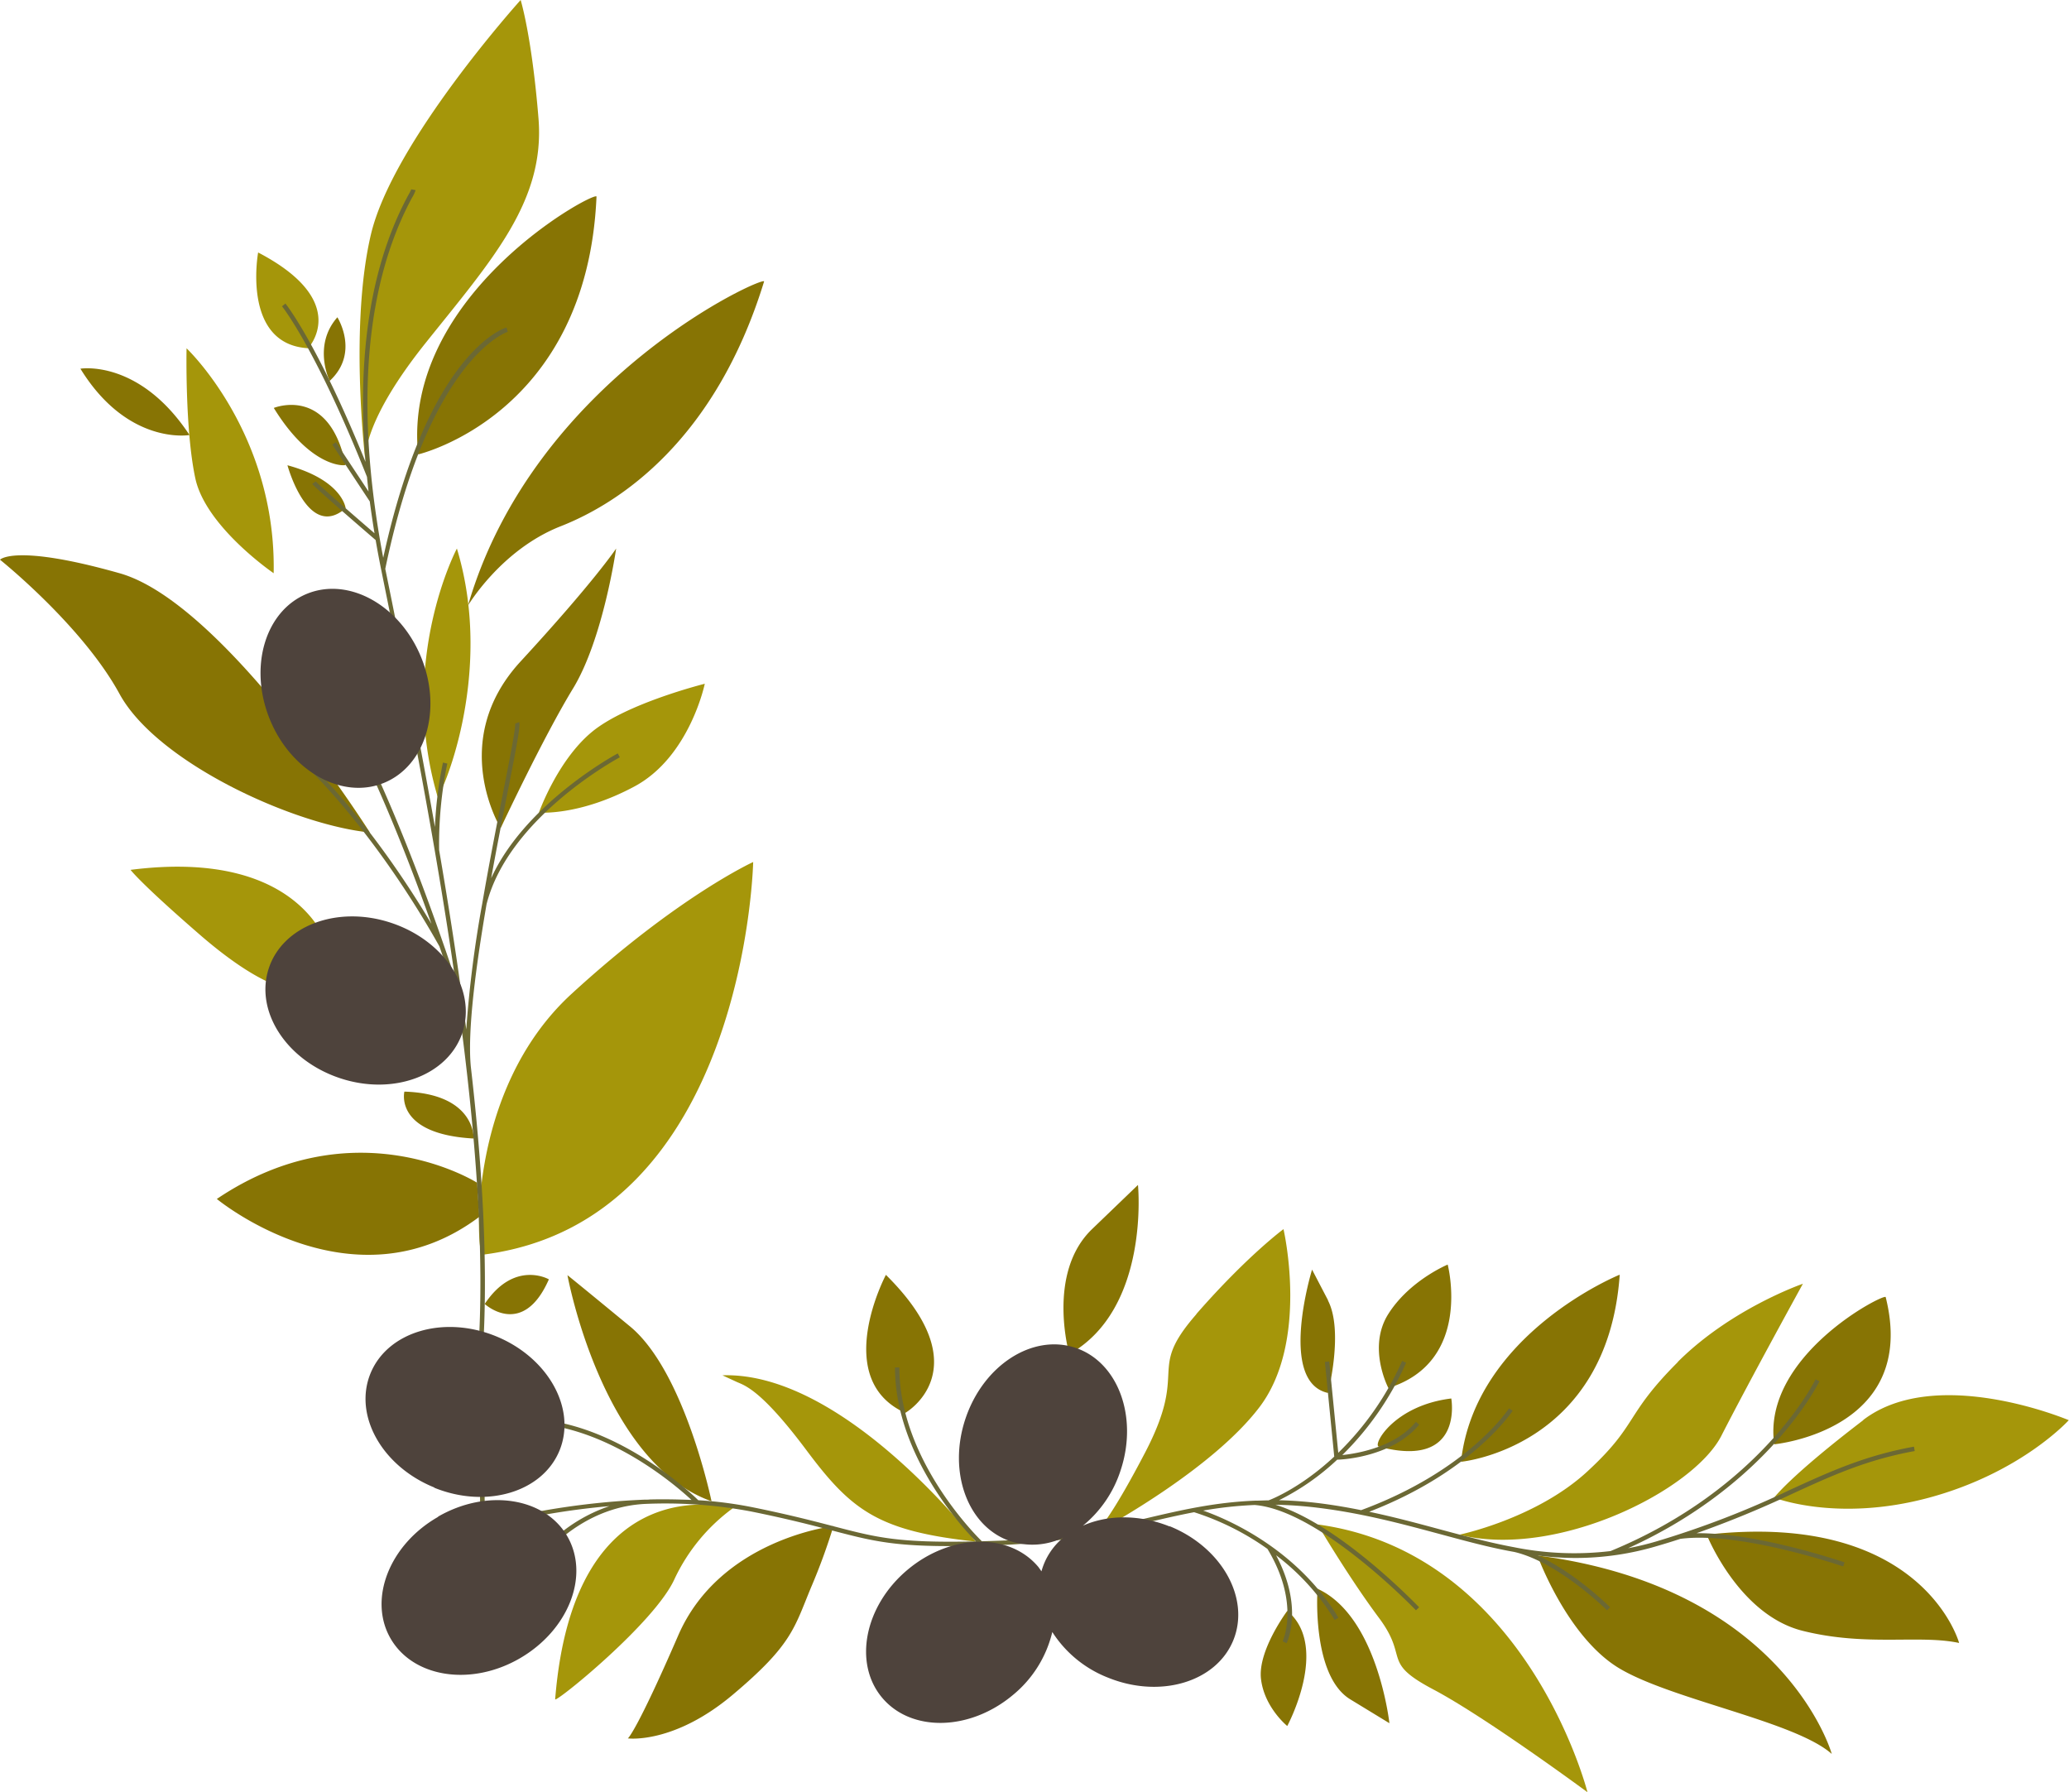 <?xml version="1.0" encoding="UTF-8"?><svg xmlns="http://www.w3.org/2000/svg" xmlns:xlink="http://www.w3.org/1999/xlink" height="409.6" preserveAspectRatio="xMidYMid meet" version="1.0" viewBox="0.0 0.0 472.9 409.6" width="472.9" zoomAndPan="magnify"><g data-name="35"><g id="change1_1"><path d="M95.57,103.85c-3.74-36.71,40.84-60.49,40.77-58.91C134.17,94.85,95.57,103.85,95.57,103.85Zm32.6,16.41c13.66-5.37,35.36-19.79,46.47-55.92.49-1.6-52.51,22-67.66,74C107,138.38,114.51,125.62,128.17,120.26ZM77.11,72.51C71.39,79,75.35,87.05,75.35,87.05,82.28,80.65,77.11,72.51,77.11,72.51ZM79,106.23c-3.76-18.23-16.42-13-16.42-13C71.11,107.11,79,106.49,79,106.23Zm-13.3.09s4.69,17.32,13.3,9.82C79,116.14,78.35,109.75,65.67,106.32Zm-22.38-6.9C31.82,82,18.38,84.26,18.38,84.26,29.23,101.87,43.29,99.42,43.29,99.42ZM131,157.3c6.89-11.33,9.83-31.94,9.83-31.94s-5,7.53-21.83,25.79-4.56,38.1-4.56,38.1S124.08,168.64,131,157.3ZM27.32,131C3.32,124.21,0,127.91,0,127.91s18.77,15,27.32,30.67,39.76,29.92,57.22,31.67C84.54,190.25,51.32,137.74,27.32,131Zm80.94,129.21s.51-10.23-15.83-10.74C92.43,249.45,90,259.19,108.26,260.19ZM110.79,298s8.68,8,14.66-5.62C125.45,292.34,117.54,287.87,110.79,298ZM49.56,274s31.12,25.78,60,4.08l-.5-7.78S81.25,252.64,49.56,274Zm113.08,69.13s-6.13-29.69-18.64-40-14.3-11.71-14.3-11.71S137.5,334.23,162.64,343.09ZM155,373.79c-9.58,22.08-11.49,23.49-11.49,23.49s10.46,1.4,24-10,14-15.19,17.87-24.51a138.64,138.64,0,0,0,5.12-14S164.55,351.7,155,373.79Zm51.92-50.9s17.4-9.93-4.43-31.54C202.47,291.35,189.88,315.14,206.9,322.89Zm42.69-42c-10.49,10.08-5.21,28.57-5.21,28.57,18.51-10.37,15.7-38.66,15.7-38.66Zm53.93,16.26-3.65-7s-7.9,25.65,3.65,28.19C303.52,318.36,307.17,304.21,303.52,297.19ZM330.89,289s-8.68,3.58-13.56,11.27,0,16.93,0,16.93C336.71,311.21,330.89,289,330.89,289Zm-15.73,41.6c19.51,5.21,16.55-11,16.55-11C318.61,321.19,313.66,330.21,315.16,330.62Zm55-39.27s-33,13.37-36.23,42.73C334,334.08,367.4,330.84,370.21,291.35Zm-75.94,76.82s-6.78,9.06-6,15.57,6,10.73,6,10.73S304,376.33,294.27,368.17Zm6.92-5.06s-1.45,19.82,7.49,25.27l8.94,5.45S314.89,369.41,301.19,363.11Zm50.26-7.62s6.76,18.68,18.76,25.83,40.22,12.13,48.51,19.53C418.72,400.85,408,362.85,351.45,355.49Zm38.68-4.77s7.27,18.34,21.95,22,26.56.82,35.75,2.77C447.83,375.54,439.53,345.14,390.13,350.72ZM431,296.43c-.24-.95-28.35,13.41-25.47,33.64C405.51,330.07,438.64,326.94,431,296.43Z" data-name="leaves 1" fill="#877404"/></g><g id="change2_1"><path d="M83.51,105.32c-.32-2.82-3.47-31.57,1.26-51.7C89.74,32.43,119,0,119,0s2.55,8.17,4.08,27.06S112.6,59.23,97.28,78.38C83.48,95.63,83.4,103.85,83.51,105.32Zm0,0,0,.25S83.53,105.47,83.51,105.32ZM59,57.7s-3.85,21,11.42,21.88C70.4,79.58,80.55,68.94,59,57.7ZM62.55,131c.64-32-19.91-51.4-19.91-51.4s-.38,18.59,2,29.7S62.55,131,62.55,131ZM145,179.74c12.64-6.76,16.09-23.48,16.09-23.48s-17.88,4.46-25.79,11-12.12,18.44-12.12,18.44S132.38,186.51,145,179.74ZM100,182c.29,1,13.35-27.17,4.43-56.64C104.43,125.36,90.87,150.91,100,182ZM29.84,198.79s2.12,2.93,15.81,14.8,19.93,12.24,19.93,12.24-4.6-3.94,9.77-8.41C75.35,217.42,69.92,193.68,29.84,198.79ZM172.15,197s-17.16,7.81-41.5,30.12-21.67,59.79-20.4,59.63C170.43,279.25,172.15,197,172.15,197ZM126.89,388.34c-.08,1,22.85-17.49,27.32-27.57a42.31,42.31,0,0,1,13.28-16.08S131.23,334.09,126.89,388.34Zm38.3-74,3.32,1.53c1.79.77,5.62,1.91,15.83,15.57s16.3,18.48,38.66,20.86C223,352.26,193.09,313.46,165.19,314.3Zm85.08,36-.74.4S249.72,350.78,250.27,350.32Zm23.18-50c-11.62,13.3-1.54,12.09-11.72,31.62-7.08,13.56-10.21,17.35-11.46,18.41,4.36-2.37,27-15,37.47-28.62,11.62-15.06,5.62-40.85,5.62-40.85S285.06,287,273.45,300.29Zm27.74,48.1s7.05,12,14,21.31.41,10,12.41,16.34,35.24,23.49,35.24,23.49S349,354.9,301.19,348.39Zm82.3-37.16c-12.26,12.26-8.94,14.17-20.68,25s-29.3,14.46-29.3,14.46c22.36,5.54,53.55-10.12,59.94-22.63s18.63-34.73,18.63-34.73S395.74,299,383.49,311.23Zm42.38,13.28c-16.72,12.77-20.36,17.7-20.36,17.7s14.36,5.7,35.43,0,31.91-17.7,31.91-17.7S442.6,311.74,425.87,324.51Z" data-name="leaves 2" fill="#a5960a"/></g><g id="change3_1"><path d="M421.61,357.05l-.33.94c-.23-.08-23.54-8.1-37.21-6.31-1.69.55-3.45,1.1-5.29,1.63a65.5,65.5,0,0,1-18.62,2.74,71.45,71.45,0,0,1-8.71-.56c8.53,3.89,16.18,11.43,16.56,11.82l-.7.7c-.11-.11-11.13-11-21.2-13.34-5.68-1-11.33-2.56-17.28-4.16-8.34-2.24-16.95-4.56-26.85-5.84a93.89,93.89,0,0,0-10.46-.79c14.6,4.48,32,22.58,32.84,23.43l-.72.7c-.22-.23-22-22.88-36.87-24.07A88.34,88.34,0,0,0,275,345.22c5.46,1.92,21.38,8.66,30.92,24.48l-.86.52a53.47,53.47,0,0,0-13.39-14.79c6.31,11.9,2.57,19.76,2.4,20.11l-.9-.44c0-.09,4.07-8.63-3.47-21.12a60.69,60.69,0,0,0-16.77-8.39c-3.64.69-7.22,1.53-11,2.41-9.63,2.26-19.59,4.6-33.43,5.1-22.47.81-27.43-.49-38.3-3.33-4.52-1.18-10.14-2.65-18.5-4.34a105.45,105.45,0,0,0-24.55-1.72c-4,.25-12.22,1.48-20.75,9.51l-.69-.73a36.2,36.2,0,0,1,13.58-8.29,171.48,171.48,0,0,0-28.84,5.05l-.63.18-.56-39.72c1.62-23.09-.52-51.06-4.56-80.69q-2.19-6.78-4.27-12.75c-14.28-25.46-28.92-39.6-29.06-39.74l.69-.72c.14.13,13.11,12.66,26.55,35.32C89.63,185.88,83.06,173,83,172.82l.89-.45c.09.18,8.87,17.43,20.09,51.09-4.41-30.76-10.71-63.07-16.88-93.4-.43-2.14-.85-4.36-1.24-6.64-1.92-1.65-13.86-11.94-14.5-12.83l.81-.58c.45.61,7.92,7.12,13.43,11.86-.39-2.36-.75-4.79-1.08-7.27l-8.58-13,.84-.55,7.46,11.28c-.13-1.11-.25-2.23-.36-3.35h0C72.22,79.67,64.54,70.11,64.46,70l.78-.64c.07.09,7.3,9.07,18.3,36.19C81.89,85.41,83.42,63,93.25,44.72A12.46,12.46,0,0,0,94,43.27l1,.18a8.11,8.11,0,0,1-.83,1.74C80.62,70.35,83,103.37,87.59,127.47,97.82,80.66,115,75.06,115.77,74.84l.29,1c-.18,0-18,6-28,54.16,3.91,19.18,7.86,39.16,11.35,59a90.86,90.86,0,0,1,1.83-14.73l1,.23a90.94,90.94,0,0,0-1.87,19.78h0c2,11.63,3.82,23.2,5.36,34.52l0,.09h0q.43,3.19.84,6.36a264.05,264.05,0,0,1,3.67-28.84h0v0c1.57-9.16,3.35-18.19,4.76-25.35,1.57-8,2.93-14.86,2.73-15.67l.93-.36c.32.77-.39,4.6-2.68,16.22-1.11,5.62-2.44,12.39-3.72,19.46,7.83-17.21,28.71-28.4,28.94-28.53l.47.89c-.25.13-25.4,13.61-30.46,33.57-2.46,14.34-4.4,29-3.59,37.18h0c2.78,24.11,4,46.71,2.69,65.94l.54,38.37a175.05,175.05,0,0,1,36.49-5.41c.5,0,.94,0,1.28-.05h.24v0c3-.07,6.09,0,9.18.11-3.54-3.28-16.55-14.43-32-17l.17-1c17.53,2.91,31.92,16.63,33.39,18.07a91.17,91.17,0,0,1,12.37,1.6c8.39,1.7,14,3.17,18.55,4.35,9.83,2.57,14.78,3.86,32.52,3.46-3.7-3.81-18.48-20.26-18.48-39.75h1c0,20.76,17.15,38.05,18.86,39.72l4.11-.13c13.74-.5,23.66-2.83,33.25-5.07,8.07-1.9,15.85-3.71,25.1-4.08h.08c1,0,2-.06,3-.07.58-.21,7.34-2.84,15-10l-2.14-21.64,1-.09,2.06,20.86a67.37,67.37,0,0,0,14.6-21l.91.41a68.34,68.34,0,0,1-14.59,21.11c3.29-.34,12-1.75,16.82-7.59l.76.64c-6,7.28-17.31,8-18.74,8a55.32,55.32,0,0,1-13.3,9.27,94.7,94.7,0,0,1,9.77.76c3.13.41,6.13.93,9,1.51,24.54-9.05,33.7-23.12,33.79-23.26l.84.54c-.09.14-9.06,13.91-32.79,23.09,5.64,1.18,10.92,2.6,16.1,4,5.87,1.58,11.46,3.07,17.06,4.11h0a69.7,69.7,0,0,0,22,.87c34.66-14.27,46.74-39,46.86-39.25l.9.43c-.11.25-11.5,23.57-43.74,38.17,2.05-.39,4.14-.88,6.3-1.51a210.6,210.6,0,0,0,30.75-11.85c9.18-4.2,17.12-7.82,28.28-9.85l.18,1c-11,2-18.92,5.61-28,9.78a234.5,234.5,0,0,1-21.87,9C401.8,350.24,421.39,357,421.61,357.05Z" fill="#6b6834"/></g><g id="change4_1"><path d="M61.64,164.32c-4.84-11.95-1-24.77,8.57-28.64s21.25,2.67,26.08,14.61,1,24.77-8.57,28.64S66.47,176.26,61.64,164.32ZM105.69,236c3.25-9.79-4-21-16.26-25.09s-24.78.6-28,10.39,4,21,16.25,25.09S102.43,245.76,105.69,236Zm-6.42,104c11.94,4.84,24.77,1,28.64-8.57s-2.67-21.24-14.61-26.08-24.77-1-28.64,8.57S87.33,335.11,99.27,339.94Zm.86,6.66C89,353,84.11,365.51,89.27,374.45s18.39,11,29.55,4.53,16-18.92,10.86-27.86S111.29,340.16,100.13,346.6Zm167.21,2.19c-7-2.82-14.22-2.67-19.83-.18A27,27,0,0,0,256.14,336c4.05-12.23-.6-24.78-10.39-28s-21,4-25.09,16.25.59,24.78,10.38,28a16.3,16.3,0,0,0,12-.86,15.19,15.19,0,0,0-5,7.71c-.23-.33-.45-.65-.71-1-6.62-7.92-20-7.64-29.88.63S195,380.12,201.64,388s20,7.63,29.88-.64a26.55,26.55,0,0,0,9-14.39,26.61,26.61,0,0,0,12.74,10.43c11.94,4.84,24.76,1,28.64-8.57S279.28,353.63,267.34,348.79Z" fill="#4e433c"/></g></g></svg>